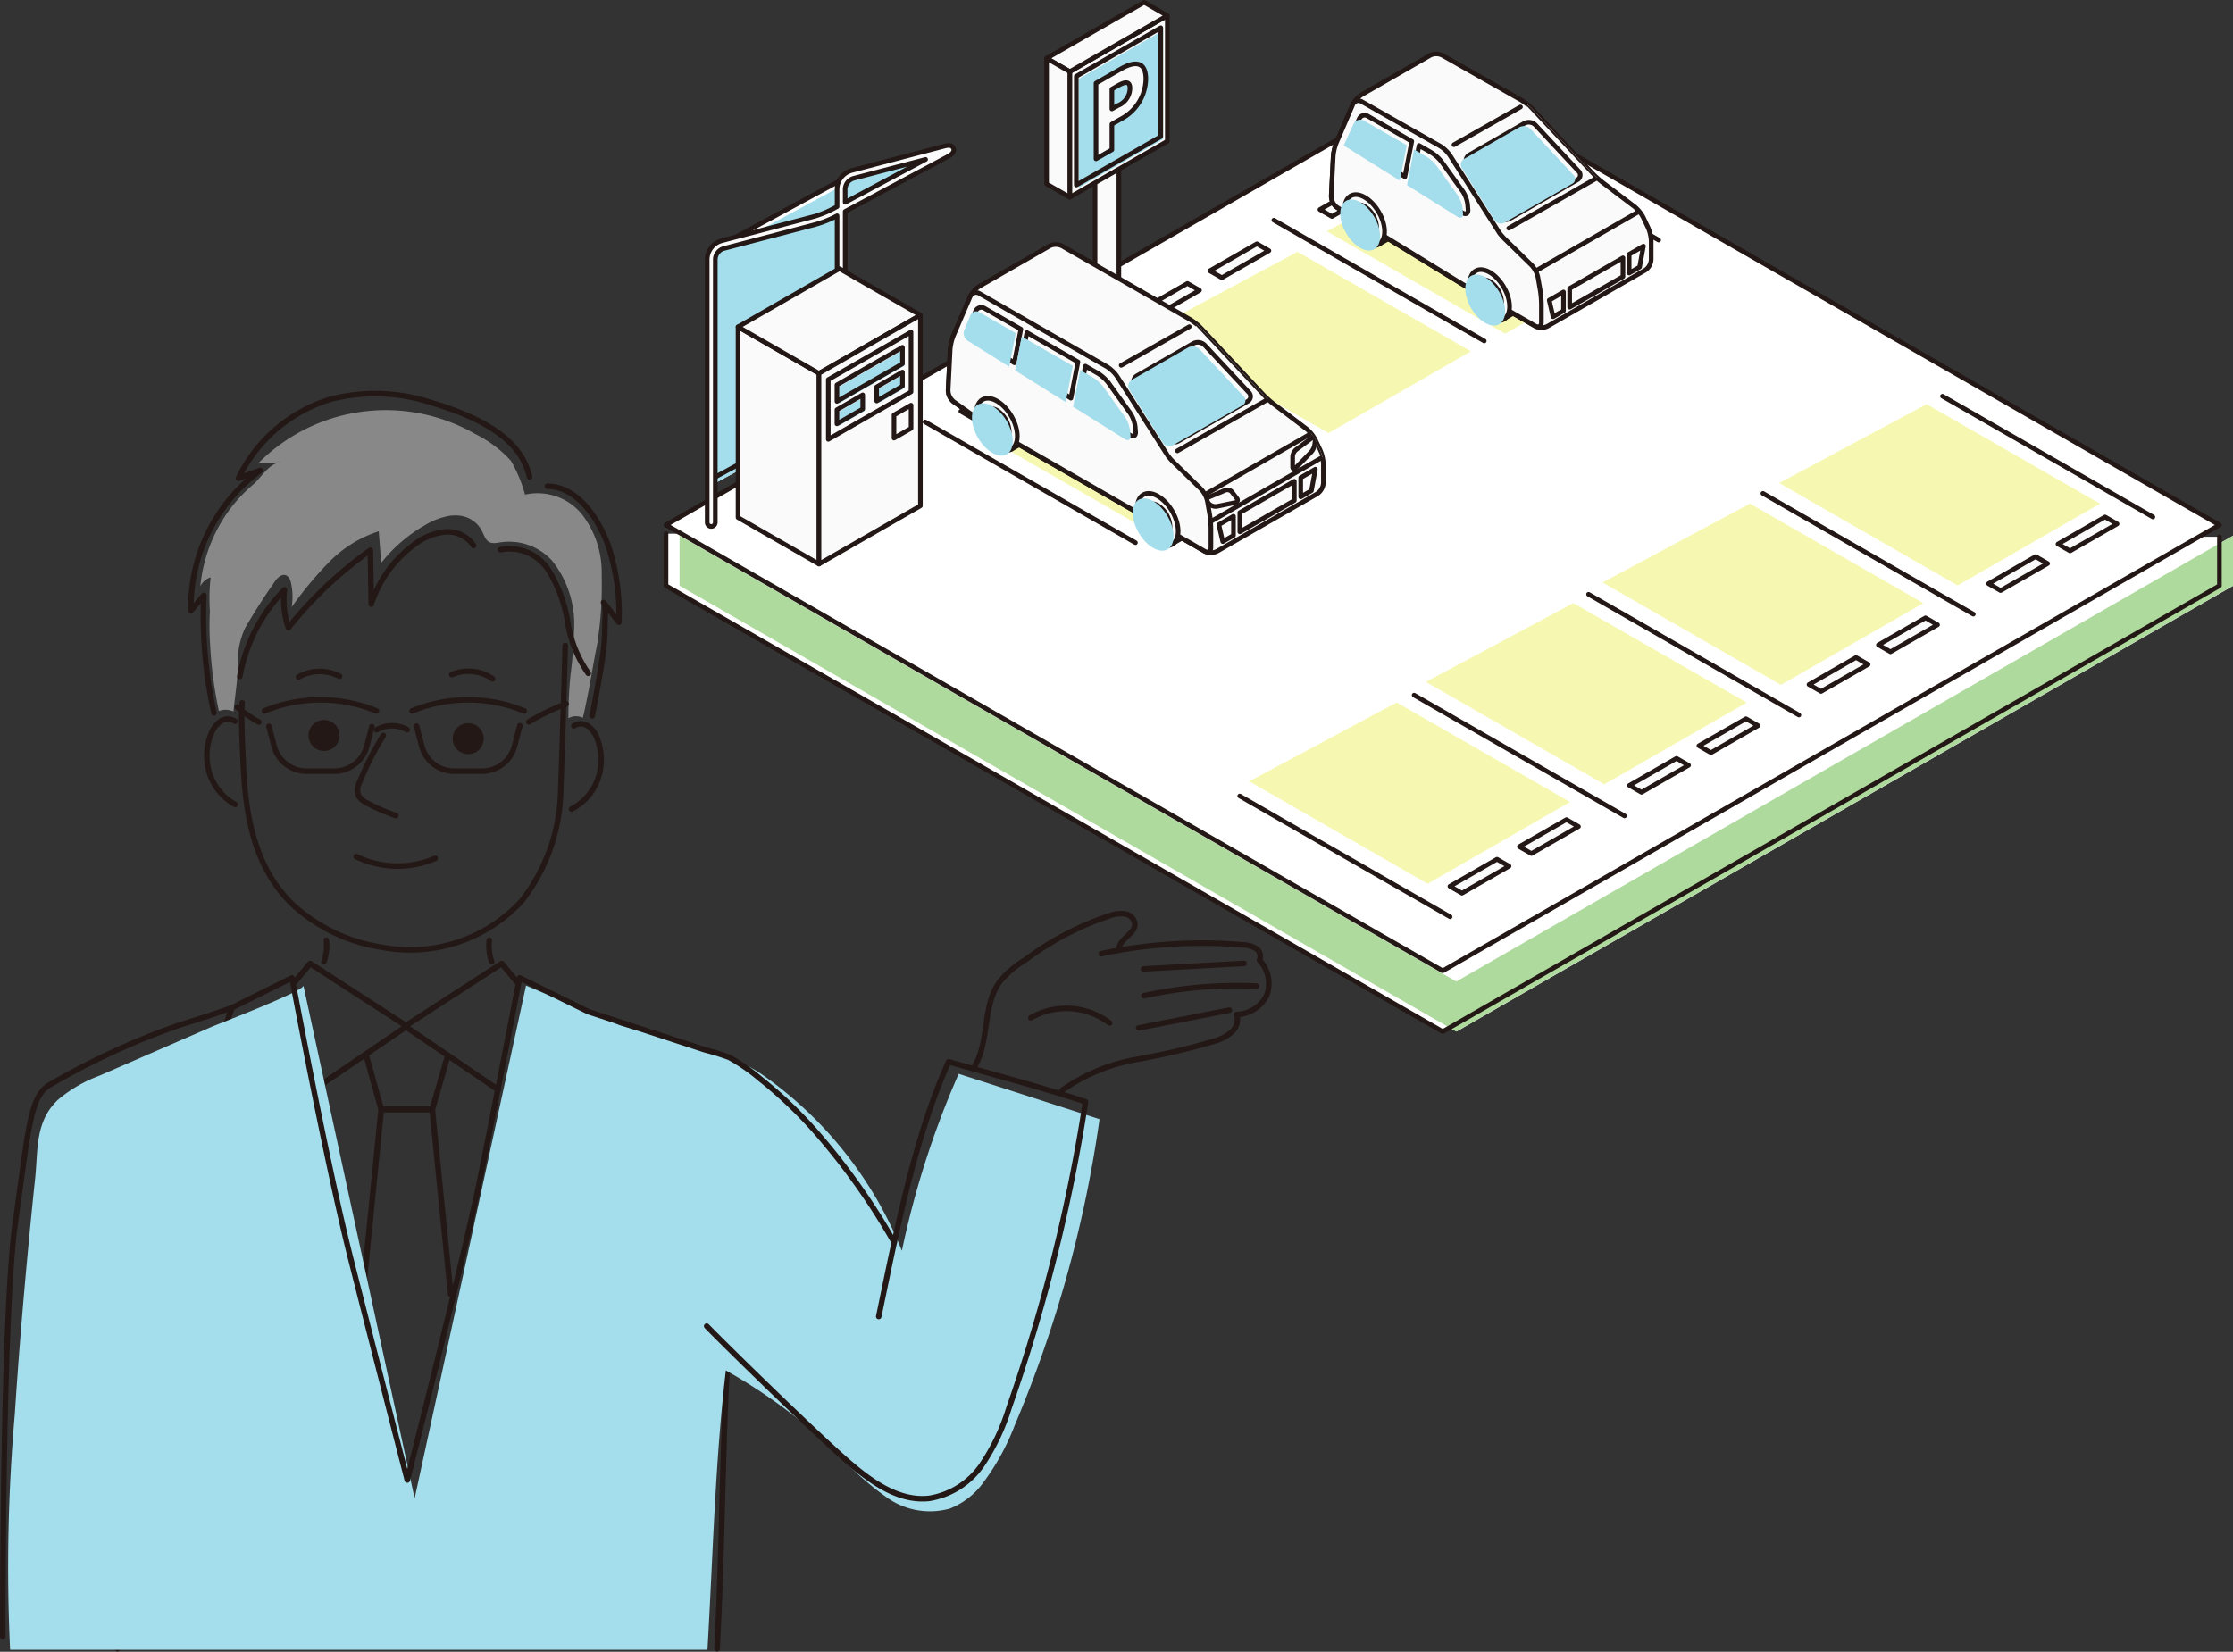 <svg xmlns="http://www.w3.org/2000/svg" xmlns:xlink="http://www.w3.org/1999/xlink" width="180.224" height="133.345" viewBox="0 0 180.224 133.345">
  <rect x="0" y="0" width="180.224" height="133.345" fill="#333333" stroke="none"/>
  <defs>
    <clipPath id="clip-path">
      <path id="パス_12755" data-name="パス 12755" d="M281.272,572.529a3.849,3.849,0,0,1,.255-1.1l1.321-3.083a2.019,2.019,0,0,1,.728-.817l5.515-3.167a1.119,1.119,0,0,1,1,0l6.324,3.587a4.642,4.642,0,0,1,.895.71l4.847,5.191a8.183,8.183,0,0,0,.855.77l2.579,1.953a2.792,2.792,0,0,1,.707.87l.392.83a3.051,3.051,0,0,1,.247,1.1v1.476a1.105,1.105,0,0,1-.5.863l-7.857,4.511a1.113,1.113,0,0,1-1,0l-1.216-.7-1-.575-2.615-1.5-1-.576-10.188-6.237a1.175,1.175,0,0,1-.443-.909Z" transform="translate(-281.112 -564.238)" fill="none"/>
    </clipPath>
    <clipPath id="clip-path-3">
      <path id="パス_12789" data-name="パス 12789" d="M245.313,590.739a3.974,3.974,0,0,1,.261-1.132l1.355-3.16a2.065,2.065,0,0,1,.746-.838l5.652-3.245a1.144,1.144,0,0,1,1.027,0l10.3,5.911a4.7,4.7,0,0,1,.917.727l4.968,5.32a8.319,8.319,0,0,0,.876.79l2.643,2a2.87,2.87,0,0,1,.725.892l.4.85a3.13,3.13,0,0,1,.253,1.124v1.513a1.133,1.133,0,0,1-.514.885L266.868,607a1.144,1.144,0,0,1-1.027,0l-1.246-.716-1.027-.589-2.682-1.54-1.027-.59-10.465-6.009c-.282-.162-.731-.449-1-.637l-2.793-1.981a1.2,1.2,0,0,1-.453-.932Z" transform="translate(-245.15 -582.241)" fill="none"/>
    </clipPath>
  </defs>
  <g id="グループ_2612" data-name="グループ 2612" transform="translate(-396.858 -407.326)">
    <g id="グループ_2905" data-name="グループ 2905" transform="translate(450.611 407.512)">
      <path id="パス_12699" data-name="パス 12699" d="M344.041,603.061v-.539l-1.657,0,1.657-.952-51.856-29.773-4.007-4.283-.013.084a4.2,4.2,0,0,0-.5-.357l-6.324-3.587a1.118,1.118,0,0,0-1,0l-5.515,3.167a2.018,2.018,0,0,0-.728.817l-1.2,2.8-17.675,10.148v-7.749l3.91-2.245V560.445l-1.869-1.073-7.873,4.52v10.144l1.869,1.073,2.041-1.172v6.632l-2.652-1.523a1.144,1.144,0,0,0-1.027,0l-5.652,3.245a2.069,2.069,0,0,0-.746.838l-1.355,3.16a2.648,2.648,0,0,0-.092.257,3.943,3.943,0,0,0-.169.875l-.051,1.007-2.351,1.35v-5.152l-6.071-3.486v-4.885l8.3-4.437c.2-.116.579-.333.442-.662s-.556-.219-.782-.16h0l-7.469,1.962a1.579,1.579,0,0,0-.995.864l-8.315,4.5-1.174.309a1.584,1.584,0,0,0-1.139,1.47v19.557l-3.323,1.908,1.23.706-1.23,0v4.2l62.688,35.992.548-.315.547.315,62.689-35.992v-4.04Zm-121.4-4.878,1.836-.993v1.039l-1.836,1.054Z" transform="translate(-218.665 -559.372)" fill="#fff"/>
      <path id="パス_12700" data-name="パス 12700" d="M219.938,609.71,282.626,645.7l62.688-35.992v4.04l-62.688,35.992L219.938,613.75v-4.04Z" transform="translate(-218.843 -566.649)" fill="#aeda9d"/>
      <path id="パス_12701" data-name="パス 12701" d="M281.353,638.611l-62.688-35.992,62.688-35.992,62.688,35.992Z" transform="translate(-218.665 -560.424)" fill="none" stroke="#231815" stroke-linecap="round" stroke-linejoin="round" stroke-width="0.372"/>
      <path id="パス_12702" data-name="パス 12702" d="M344.041,609.8v3.951l-62.688,35.992L218.665,613.75v-4.2" transform="translate(-218.665 -566.649)" fill="none" stroke="#231815" stroke-linecap="round" stroke-linejoin="round" stroke-width="0.372"/>
      <g id="グループ_2851" data-name="グループ 2851" transform="translate(52.775 11.349)">
        <path id="パス_12703" data-name="パス 12703" d="M287.542,575.388l3.8-2.183-.973-.559-3.8,2.183Z" transform="translate(-280.964 -572.646)" fill="#fafafa" stroke="#231815" stroke-linecap="round" stroke-linejoin="round" stroke-width="0.372"/>
        <path id="パス_12704" data-name="パス 12704" d="M281.023,579.131l3.8-2.183-.973-.559-3.8,2.183Z" transform="translate(-280.049 -573.189)" fill="#fafafa" stroke="#231815" stroke-linecap="round" stroke-linejoin="round" stroke-width="0.372"/>
      </g>
      <g id="グループ_2852" data-name="グループ 2852" transform="translate(38.284 19.493)">
        <path id="パス_12705" data-name="パス 12705" d="M270.687,584.913l3.8-2.183-.973-.559-3.8,2.183Z" transform="translate(-264.109 -582.171)" fill="#fafafa" stroke="#231815" stroke-linecap="round" stroke-linejoin="round" stroke-width="0.372"/>
        <path id="パス_12706" data-name="パス 12706" d="M264.168,588.656l3.8-2.183-.973-.559-3.8,2.183Z" transform="translate(-263.194 -582.714)" fill="#fafafa" stroke="#231815" stroke-linecap="round" stroke-linejoin="round" stroke-width="0.372"/>
      </g>
      <g id="グループ_2853" data-name="グループ 2853" transform="translate(23.793 27.636)">
        <path id="パス_12707" data-name="パス 12707" d="M253.832,594.438l3.8-2.183-.973-.559-3.8,2.183Z" transform="translate(-247.254 -591.696)" fill="#fafafa" stroke="#231815" stroke-linecap="round" stroke-linejoin="round" stroke-width="0.372"/>
        <path id="パス_12708" data-name="パス 12708" d="M247.313,598.181l3.8-2.183-.973-.559-3.8,2.183Z" transform="translate(-246.339 -592.239)" fill="#fafafa" stroke="#231815" stroke-linecap="round" stroke-linejoin="round" stroke-width="0.372"/>
      </g>
      <line id="線_297" data-name="線 297" x1="16.982" y1="9.75" transform="translate(63.135 9.445)" fill="none" stroke="#231815" stroke-linecap="round" stroke-linejoin="round" stroke-width="0.372"/>
      <line id="線_298" data-name="線 298" x1="16.982" y1="9.75" transform="translate(49.059 17.589)" fill="none" stroke="#231815" stroke-linecap="round" stroke-linejoin="round" stroke-width="0.372"/>
      <line id="線_299" data-name="線 299" x1="16.982" y1="9.75" transform="translate(34.983 25.732)" fill="none" stroke="#231815" stroke-linecap="round" stroke-linejoin="round" stroke-width="0.372"/>
      <line id="線_300" data-name="線 300" x1="16.982" y1="9.75" transform="translate(20.907 33.876)" fill="none" stroke="#231815" stroke-linecap="round" stroke-linejoin="round" stroke-width="0.372"/>
      <g id="グループ_2854" data-name="グループ 2854" transform="translate(63.266 65.98)">
        <path id="パス_12709" data-name="パス 12709" d="M296.054,640.287l-3.8,2.183.973.559,3.8-2.183Z" transform="translate(-292.252 -637.087)" fill="#fafafa" stroke="#231815" stroke-linecap="round" stroke-linejoin="round" stroke-width="0.372"/>
        <path id="パス_12710" data-name="パス 12710" d="M302.573,636.544l-3.8,2.183.973.559,3.8-2.183Z" transform="translate(-293.166 -636.544)" fill="#fafafa" stroke="#231815" stroke-linecap="round" stroke-linejoin="round" stroke-width="0.372"/>
      </g>
      <g id="グループ_2855" data-name="グループ 2855" transform="translate(77.756 57.836)">
        <path id="パス_12711" data-name="パス 12711" d="M312.909,630.762l-3.8,2.183.973.559,3.8-2.183Z" transform="translate(-309.107 -627.562)" fill="#fafafa" stroke="#231815" stroke-linecap="round" stroke-linejoin="round" stroke-width="0.372"/>
        <path id="パス_12712" data-name="パス 12712" d="M319.428,627.019l-3.8,2.183.973.559,3.8-2.183Z" transform="translate(-310.021 -627.019)" fill="#fafafa" stroke="#231815" stroke-linecap="round" stroke-linejoin="round" stroke-width="0.372"/>
      </g>
      <g id="グループ_2856" data-name="グループ 2856" transform="translate(92.247 49.693)">
        <path id="パス_12713" data-name="パス 12713" d="M329.764,621.237l-3.8,2.183.973.559,3.8-2.183Z" transform="translate(-325.962 -618.037)" fill="#fafafa" stroke="#231815" stroke-linecap="round" stroke-linejoin="round" stroke-width="0.372"/>
        <path id="パス_12714" data-name="パス 12714" d="M336.283,617.494l-3.8,2.183.973.559,3.8-2.183Z" transform="translate(-326.876 -617.494)" fill="#fafafa" stroke="#231815" stroke-linecap="round" stroke-linejoin="round" stroke-width="0.372"/>
      </g>
      <g id="グループ_2857" data-name="グループ 2857" transform="translate(106.738 41.549)">
        <path id="パス_12715" data-name="パス 12715" d="M346.619,611.712l-3.8,2.183.973.559,3.8-2.183Z" transform="translate(-342.817 -608.512)" fill="#fafafa" stroke="#231815" stroke-linecap="round" stroke-linejoin="round" stroke-width="0.372"/>
        <path id="パス_12716" data-name="パス 12716" d="M353.138,607.969l-3.8,2.183.973.559,3.8-2.183Z" transform="translate(-343.731 -607.969)" fill="#fafafa" stroke="#231815" stroke-linecap="round" stroke-linejoin="round" stroke-width="0.372"/>
      </g>
      <line id="線_301" data-name="線 301" x2="16.982" y2="9.75" transform="translate(46.304 64.076)" fill="none" stroke="#231815" stroke-linecap="round" stroke-linejoin="round" stroke-width="0.372"/>
      <line id="線_302" data-name="線 302" x2="16.982" y2="9.75" transform="translate(60.38 55.932)" fill="none" stroke="#231815" stroke-linecap="round" stroke-linejoin="round" stroke-width="0.372"/>
      <line id="線_303" data-name="線 303" x2="16.982" y2="9.75" transform="translate(74.456 47.789)" fill="none" stroke="#231815" stroke-linecap="round" stroke-linejoin="round" stroke-width="0.372"/>
      <line id="線_304" data-name="線 304" x2="16.982" y2="9.75" transform="translate(88.532 39.645)" fill="none" stroke="#231815" stroke-linecap="round" stroke-linejoin="round" stroke-width="0.372"/>
      <line id="線_305" data-name="線 305" x2="16.982" y2="9.75" transform="translate(103.023 31.799)" fill="none" stroke="#231815" stroke-linecap="round" stroke-linejoin="round" stroke-width="0.372"/>
      <g id="グループ_2861" data-name="グループ 2861" transform="translate(30.718)">
        <path id="パス_12717" data-name="パス 12717" d="M258.942,574.507v9.738c0,.305.431.551.961.551s.961-.246.961-.551v-9.738Z" transform="translate(-255.032 -561.567)" fill="#fafafa" stroke="#231815" stroke-linecap="round" stroke-linejoin="round" stroke-width="0.372"/>
        <path id="パス_12718" data-name="パス 12718" d="M264.441,570.77V560.627l-7.873,4.521v10.144Z" transform="translate(-254.699 -559.554)" fill="#fafafa" stroke="#231815" stroke-linecap="round" stroke-linejoin="round" stroke-width="0.372"/>
        <path id="パス_12719" data-name="パス 12719" d="M264.224,570.808v-8.785l-6.818,3.915v8.785Z" transform="translate(-254.817 -559.756)" fill="#a4ddeb"/>
        <path id="パス_12720" data-name="パス 12720" d="M264,570.56v-8.785l-6.819,3.915v8.785Z" transform="translate(-254.785 -559.72)" fill="none" stroke="#231815" stroke-linecap="round" stroke-linejoin="round" stroke-width="0.372"/>
        <path id="パス_12721" data-name="パス 12721" d="M254.394,563.892l7.873-4.52,1.869,1.073-7.873,4.521Z" transform="translate(-254.394 -559.372)" fill="#fafafa" stroke="#231815" stroke-linecap="round" stroke-linejoin="round" stroke-width="0.372"/>
        <g id="グループ_2860" data-name="グループ 2860" transform="translate(3.988 4.966)">
          <g id="グループ_2858" data-name="グループ 2858">
            <path id="パス_12722" data-name="パス 12722" d="M260.314,570.053v2.065l-1.281.735V566.74l2.007-1.152c1.227-.7,2.014-.536,2.014.828a3.72,3.72,0,0,1-2.014,3.221Zm.494-1.506a1.529,1.529,0,0,0,.965-1.4c0-.5-.293-.593-.965-.208l-.494.283v1.6Z" transform="translate(-259.033 -565.181)" fill="#fafafa"/>
          </g>
          <g id="グループ_2859" data-name="グループ 2859">
            <path id="パス_12723" data-name="パス 12723" d="M260.314,570.053v2.065l-1.281.735V566.74l2.007-1.152c1.227-.7,2.014-.536,2.014.828a3.72,3.72,0,0,1-2.014,3.221Zm.494-1.506a1.529,1.529,0,0,0,.965-1.4c0-.5-.293-.593-.965-.208l-.494.283v1.6Z" transform="translate(-259.033 -565.181)" fill="none" stroke="#231815" stroke-linecap="round" stroke-linejoin="round" stroke-width="0.372"/>
          </g>
        </g>
        <path id="パス_12724" data-name="パス 12724" d="M256.263,575.876l-1.869-1.073V564.659l1.869,1.073Z" transform="translate(-254.394 -560.139)" fill="#fafafa" stroke="#231815" stroke-linecap="round" stroke-linejoin="round" stroke-width="0.372"/>
      </g>
      <g id="グループ_2865" data-name="グループ 2865" transform="translate(3.323 11.559)">
        <path id="パス_12725" data-name="パス 12725" d="M233.764,594.611V578.354l1.137-.639c.849-.522,6.544-3.7,6.912-3.909l-7.641,2.107L223.92,581.46a1.274,1.274,0,0,0-.641,1.051v17.771Z" transform="translate(-222.635 -573.024)" fill="#a4ddeb"/>
        <path id="パス_12726" data-name="パス 12726" d="M233.395,594.242V578.136l1.137-.791c.849-.521,6.543-3.7,6.912-3.908l-7.641,2.107L223.55,581.09a1.279,1.279,0,0,0-.64,1.052v17.771Z" transform="translate(-222.583 -572.971)" fill="none" stroke="#231815" stroke-linecap="round" stroke-linejoin="round" stroke-width="0.372"/>
        <g id="グループ_2864" data-name="グループ 2864">
          <g id="グループ_2862" data-name="グループ 2862">
            <path id="パス_12727" data-name="パス 12727" d="M242.405,573.118c-.137-.329-.556-.219-.782-.16h0l-7.469,1.962a1.585,1.585,0,0,0-1.139,1.471v1.437l-.258.138a8.175,8.175,0,0,1-1.618.663l-7.469,1.962a1.585,1.585,0,0,0-1.139,1.471v21.26a.327.327,0,0,0,.654,0v-21.26a.947.947,0,0,1,.652-.843l7.469-1.961a8.8,8.8,0,0,0,1.709-.693v19.086a.327.327,0,0,0,.653,0V578.217l8.3-4.437C242.166,573.663,242.542,573.447,242.405,573.118Zm-8.738,3.274a.947.947,0,0,1,.653-.842l5.838-1.534-6.491,3.464Z" transform="translate(-222.53 -572.892)" fill="#fafafa"/>
          </g>
          <g id="グループ_2863" data-name="グループ 2863">
            <path id="パス_12728" data-name="パス 12728" d="M242.405,573.118c-.137-.329-.556-.219-.782-.16h0l-7.469,1.962a1.585,1.585,0,0,0-1.139,1.471v1.437l-.258.138a8.175,8.175,0,0,1-1.618.663l-7.469,1.962a1.585,1.585,0,0,0-1.139,1.471v21.26a.327.327,0,0,0,.654,0v-21.26a.947.947,0,0,1,.652-.843l7.469-1.961a8.8,8.8,0,0,0,1.709-.693v19.086a.327.327,0,0,0,.653,0V578.217l8.3-4.437C242.166,573.663,242.542,573.447,242.405,573.118Zm-8.738,3.274a.947.947,0,0,1,.653-.842l5.838-1.534-6.491,3.464Z" transform="translate(-222.53 -572.892)" fill="none" stroke="#231815" stroke-linecap="round" stroke-linejoin="round" stroke-width="0.372"/>
          </g>
        </g>
      </g>
      <g id="グループ_2866" data-name="グループ 2866" transform="translate(5.813 21.503)">
        <path id="パス_12729" data-name="パス 12729" d="M225.426,605.413V590.019l6.535,3.752v15.394Z" transform="translate(-225.426 -585.32)" fill="#fafafa" stroke="#231815" stroke-linecap="round" stroke-linejoin="round" stroke-width="0.372"/>
        <path id="パス_12730" data-name="パス 12730" d="M225.426,589.222l8.185-4.7,6.535,3.752-8.185,4.7Z" transform="translate(-225.426 -584.523)" fill="#fafafa" stroke="#231815" stroke-linecap="round" stroke-linejoin="round" stroke-width="0.372"/>
        <path id="パス_12731" data-name="パス 12731" d="M233.027,593.611l8.185-4.7v15.394l-8.185,4.7Z" transform="translate(-226.492 -585.159)" fill="#fafafa" stroke="#231815" stroke-linecap="round" stroke-linejoin="round" stroke-width="0.372"/>
        <path id="パス_12732" data-name="パス 12732" d="M233.9,594.344l6.677-3.834v4.827l-6.677,3.834Z" transform="translate(-226.615 -585.391)" fill="none" stroke="#231815" stroke-linecap="round" stroke-linejoin="round" stroke-width="0.372"/>
        <path id="パス_12733" data-name="パス 12733" d="M234.895,595.168l5.29-3.037v1.333l-5.29,3.037Z" transform="translate(-226.754 -585.626)" fill="#a4ddeb"/>
        <path id="パス_12734" data-name="パス 12734" d="M234.71,594.983l5.29-3.037v1.333l-5.29,3.037Z" transform="translate(-226.728 -585.6)" fill="none" stroke="#231815" stroke-linecap="round" stroke-linejoin="round" stroke-width="0.372"/>
        <path id="パス_12735" data-name="パス 12735" d="M238.627,595.669l2.082-1.2v1.139l-2.082,1.2Z" transform="translate(-227.278 -585.966)" fill="#a4ddeb"/>
        <path id="パス_12736" data-name="パス 12736" d="M234.895,597.824l2.082-1.2v1.14l-2.082,1.2Z" transform="translate(-226.754 -586.279)" fill="#a4ddeb"/>
        <path id="パス_12737" data-name="パス 12737" d="M238.442,595.485l2.082-1.2v1.139l-2.082,1.2Z" transform="translate(-227.252 -585.94)" fill="none" stroke="#231815" stroke-linecap="round" stroke-linejoin="round" stroke-width="0.372"/>
        <path id="パス_12738" data-name="パス 12738" d="M234.71,597.64l2.082-1.2v1.14l-2.082,1.2Z" transform="translate(-226.728 -586.252)" fill="none" stroke="#231815" stroke-linecap="round" stroke-linejoin="round" stroke-width="0.372"/>
        <path id="パス_12739" data-name="パス 12739" d="M240.07,598.2l1.376-.79v1.871l-1.376.79Z" transform="translate(-227.48 -586.391)" fill="none" stroke="#231815" stroke-linecap="round" stroke-linejoin="round" stroke-width="0.372"/>
      </g>
      <g id="グループ_2867" data-name="グループ 2867" transform="translate(47.072 32.445)">
        <path id="パス_12740" data-name="パス 12740" d="M323.166,603.686l14.4,8.267,11.493-6.6-13.994-8.035Z" transform="translate(-280.394 -597.321)" fill="#f6f8b2"/>
        <path id="パス_12741" data-name="パス 12741" d="M306.582,613.075l14.4,8.267,11.493-6.6L318.48,606.71Z" transform="translate(-278.068 -598.683)" fill="#f6f8b2"/>
        <path id="パス_12742" data-name="パス 12742" d="M290,622.464l14.4,8.267,11.493-6.6L301.9,616.1Z" transform="translate(-275.742 -600.044)" fill="#f6f8b2"/>
        <path id="パス_12743" data-name="パス 12743" d="M273.416,631.853l14.4,8.267,11.493-6.6-13.994-8.035Z" transform="translate(-273.416 -601.406)" fill="#f6f8b2"/>
      </g>
      <g id="グループ_2868" data-name="グループ 2868" transform="translate(24.815 12.121)">
        <path id="パス_12744" data-name="パス 12744" d="M280.694,579.915l14.4,8.267,11.493-6.6-13.994-8.035Z" transform="translate(-252.18 -573.549)" fill="#f6f8b2"/>
        <path id="パス_12745" data-name="パス 12745" d="M264.111,589.3l14.4,8.267,11.493-6.6-13.994-8.035Z" transform="translate(-249.854 -574.911)" fill="#f6f8b2"/>
        <path id="パス_12746" data-name="パス 12746" d="M247.528,598.692l14.4,8.267,11.493-6.6-13.994-8.035Z" transform="translate(-247.528 -576.273)" fill="#f6f8b2"/>
      </g>
      <g id="グループ_2886" data-name="グループ 2886" transform="translate(53.688 4.161)">
        <path id="パス_12747" data-name="パス 12747" d="M281.272,572.529a3.849,3.849,0,0,1,.255-1.1l1.321-3.083a2.019,2.019,0,0,1,.728-.817l5.515-3.167a1.119,1.119,0,0,1,1,0l6.324,3.587a4.642,4.642,0,0,1,.895.71l4.847,5.191a8.183,8.183,0,0,0,.855.77l2.579,1.953a2.792,2.792,0,0,1,.707.87l.392.83a3.051,3.051,0,0,1,.247,1.1v1.476a1.105,1.105,0,0,1-.5.863l-7.857,4.511a1.113,1.113,0,0,1-1,0l-1.216-.7-1-.575-2.615-1.5-1-.576-10.188-6.237a1.175,1.175,0,0,1-.443-.909Z" transform="translate(-281.112 -564.238)" fill="#fafafa" stroke="#231815" stroke-linecap="round" stroke-linejoin="round" stroke-width="0.372"/>
        <path id="パス_12748" data-name="パス 12748" d="M296.066,583.744c.628-.36,1.645.224,2.271,1.3s.627,2.248,0,2.608l-1.222.7c.627-.36.627-1.528,0-2.608s-1.644-1.665-2.271-1.3Z" transform="translate(-283.038 -567.052)" fill="#fafafa" stroke="#231815" stroke-linecap="round" stroke-linejoin="round" stroke-width="0.372"/>
        <path id="パス_12749" data-name="パス 12749" d="M284.156,576.817c.627-.36,1.644.224,2.271,1.3s.628,2.248,0,2.608l-1.222.7c.628-.36.628-1.527,0-2.608s-1.644-1.664-2.271-1.3Z" transform="translate(-281.368 -566.047)" fill="#fafafa" stroke="#231815" stroke-linecap="round" stroke-linejoin="round" stroke-width="0.372"/>
        <path id="パス_12750" data-name="パス 12750" d="M303.5,585.969v1.514l4.3-2.466V583.5Z" transform="translate(-284.253 -567.032)" fill="#fafafa" stroke="#231815" stroke-linecap="round" stroke-linejoin="round" stroke-width="0.372"/>
        <path id="パス_12751" data-name="パス 12751" d="M301.579,587.386l.31,1.336.843-.484v-1.514Z" transform="translate(-283.983 -567.5)" fill="#fafafa" stroke="#231815" stroke-linecap="round" stroke-linejoin="round" stroke-width="0.372"/>
        <path id="パス_12752" data-name="パス 12752" d="M309.083,583.054v1.514l.843-.484.31-1.692Z" transform="translate(-285.035 -566.871)" fill="#fafafa" stroke="#231815" stroke-linecap="round" stroke-linejoin="round" stroke-width="0.372"/>
        <g id="グループ_2873" data-name="グループ 2873">
          <g id="グループ_2870" data-name="グループ 2870">
            <g id="グループ_2869" data-name="グループ 2869" clip-path="url(#clip-path)">
              <path id="パス_12753" data-name="パス 12753" d="M300.219,586.313l-.413-2.143,8.74-5.027" transform="translate(-283.734 -566.4)" fill="#fafafa"/>
              <path id="パス_12754" data-name="パス 12754" d="M299.274,568.892l5.644,6.031-7.137,4.064" transform="translate(-283.45 -564.913)" fill="#fafafa"/>
            </g>
          </g>
          <g id="グループ_2872" data-name="グループ 2872">
            <g id="グループ_2871" data-name="グループ 2871" clip-path="url(#clip-path)">
              <path id="パス_12756" data-name="パス 12756" d="M300.219,586.313l-.413-2.143,8.74-5.027" transform="translate(-283.734 -566.4)" fill="none" stroke="#231815" stroke-linecap="round" stroke-linejoin="round" stroke-width="0.372"/>
              <path id="パス_12757" data-name="パス 12757" d="M299.274,568.892l5.644,6.031-7.137,4.064" transform="translate(-283.45 -564.913)" fill="none" stroke="#231815" stroke-linecap="round" stroke-linejoin="round" stroke-width="0.372"/>
            </g>
          </g>
        </g>
        <g id="グループ_2876" data-name="グループ 2876" transform="translate(0 3.788)">
          <g id="グループ_2874" data-name="グループ 2874">
            <path id="パス_12759" data-name="パス 12759" d="M290.71,573.1a2.756,2.756,0,0,0-.809-.776l-6.324-3.587a.5.5,0,0,0-.728.242l-1.321,3.083a3.849,3.849,0,0,0-.255,1.1l-.159,3.188a1.175,1.175,0,0,0,.443.909l10.188,6.237,1,.575,2.615,1.5,1,.575,1.216.7c.276.158.5.029.5-.287v-1.477a8.089,8.089,0,0,0-.1-1.143l-.181-1.028a2.086,2.086,0,0,0-.512-.97l-2.181-2.127a5.542,5.542,0,0,1-.4-.455Zm-6.657-3.2,3.562,2.044-.555,2.858-4.511-2.825.826-1.858A.48.48,0,0,1,284.053,569.9Zm7.662,7.817-4.075-2.552.56-2.885.99.568a3.207,3.207,0,0,1,.837.757l1.707,2.379a2.491,2.491,0,0,1,.386,1.042l.036.424C292.183,577.765,291.985,577.885,291.715,577.716Z" transform="translate(-281.112 -568.669)" fill="#fafafa"/>
          </g>
          <g id="グループ_2875" data-name="グループ 2875">
            <path id="パス_12760" data-name="パス 12760" d="M290.71,573.1a2.756,2.756,0,0,0-.809-.776l-6.324-3.587a.5.5,0,0,0-.728.242l-1.321,3.083a3.849,3.849,0,0,0-.255,1.1l-.159,3.188a1.175,1.175,0,0,0,.443.909l10.188,6.237,1,.575,2.615,1.5,1,.575,1.216.7c.276.158.5.029.5-.287v-1.477a8.089,8.089,0,0,0-.1-1.143l-.181-1.028a2.086,2.086,0,0,0-.512-.97l-2.181-2.127a5.542,5.542,0,0,1-.4-.455Zm-6.657-3.2,3.562,2.044-.555,2.858-4.511-2.825.826-1.858A.48.48,0,0,1,284.053,569.9Zm7.662,7.817-4.075-2.552.56-2.885.99.568a3.207,3.207,0,0,1,.837.757l1.707,2.379a2.491,2.491,0,0,1,.386,1.042l.036.424C292.183,577.765,291.985,577.885,291.715,577.716Z" transform="translate(-281.112 -568.669)" fill="none" stroke="#231815" stroke-linecap="round" stroke-linejoin="round" stroke-width="0.372"/>
          </g>
        </g>
        <path id="パス_12761" data-name="パス 12761" d="M302.848,574.644a.438.438,0,0,1-.107.71l-5.452,3.13a.609.609,0,0,1-.809-.2l-2.635-4.177a.551.551,0,0,1,.194-.775l4.435-2.547a.766.766,0,0,1,.895.134Z" transform="translate(-282.886 -565.175)" fill="#fafafa" stroke="#231815" stroke-linecap="round" stroke-linejoin="round" stroke-width="0.372"/>
        <g id="グループ_2880" data-name="グループ 2880" transform="translate(1.096 11.365)">
          <g id="グループ_2877" data-name="グループ 2877">
            <path id="パス_12816" data-name="パス 12816" d="M.293,0C.456,0,.588.228.588.508s-.13.507-.292.506S0,.787,0,.507.131,0,.293,0Z" transform="matrix(0.866, -0.5, 0.5, 0.866, 1.097, 1.77)" fill="#fafafa"/>
            <path id="パス_12762" data-name="パス 12762" d="M282.857,580.246c.627,1.081,1.644,1.664,2.271,1.3s.628-1.527,0-2.608-1.644-1.664-2.271-1.3S282.23,579.166,282.857,580.246Z" transform="translate(-282.387 -577.532)" fill="#fafafa"/>
            <path id="パス_12763" data-name="パス 12763" d="M283.131,579.179a2.122,2.122,0,0,0,.965,1.664c.534.306.966.058.966-.555a2.121,2.121,0,0,0-.966-1.664C283.563,578.318,283.131,578.566,283.131,579.179Z" transform="translate(-282.491 -577.671)" fill="#fafafa"/>
          </g>
          <g id="グループ_2878" data-name="グループ 2878">
            <path id="パス_12764" data-name="パス 12764" d="M282.857,580.246c.627,1.081,1.644,1.664,2.271,1.3s.628-1.527,0-2.608-1.644-1.664-2.271-1.3S282.23,579.166,282.857,580.246Z" transform="translate(-282.387 -577.532)" fill="#fafafa"/>
            <path id="パス_12765" data-name="パス 12765" d="M283.131,579.179a2.122,2.122,0,0,0,.965,1.664c.534.306.966.058.966-.555a2.121,2.121,0,0,0-.966-1.664C283.563,578.318,283.131,578.566,283.131,579.179Z" transform="translate(-282.491 -577.671)" fill="#fafafa"/>
          </g>
          <g id="グループ_2879" data-name="グループ 2879">
            <path id="パス_12817" data-name="パス 12817" d="M.293,0C.456,0,.588.228.588.508s-.13.507-.292.506S0,.787,0,.507.131,0,.293,0Z" transform="matrix(0.866, -0.5, 0.5, 0.866, 1.097, 1.77)" fill="none" stroke="#231815" stroke-linecap="round" stroke-width="0.372"/>
            <path id="パス_12766" data-name="パス 12766" d="M282.857,580.246c.627,1.081,1.644,1.664,2.271,1.3s.628-1.527,0-2.608-1.644-1.664-2.271-1.3S282.23,579.166,282.857,580.246Z" transform="translate(-282.387 -577.532)" fill="none" stroke="#231815" stroke-linecap="round" stroke-linejoin="round" stroke-width="0.372"/>
            <path id="パス_12767" data-name="パス 12767" d="M283.131,579.179a2.122,2.122,0,0,0,.965,1.664c.534.306.966.058.966-.555a2.121,2.121,0,0,0-.966-1.664C283.563,578.318,283.131,578.566,283.131,579.179Z" transform="translate(-282.491 -577.671)" fill="none" stroke="#231815" stroke-linecap="round" stroke-linejoin="round" stroke-width="0.372"/>
          </g>
        </g>
        <g id="グループ_2884" data-name="グループ 2884" transform="translate(11.184 17.419)">
          <g id="グループ_2881" data-name="グループ 2881">
            <path id="パス_12818" data-name="パス 12818" d="M.293,0C.456,0,.588.228.588.508s-.13.507-.292.506S0,.787,0,.507.131,0,.293,0Z" transform="matrix(0.866, -0.5, 0.5, 0.866, 1.097, 1.77)" fill="#fafafa"/>
            <path id="パス_12768" data-name="パス 12768" d="M294.591,587.327c.627,1.081,1.644,1.665,2.271,1.3s.628-1.527,0-2.608-1.644-1.664-2.271-1.3S293.964,586.247,294.591,587.327Z" transform="translate(-294.12 -584.613)" fill="#fafafa"/>
            <path id="パス_12769" data-name="パス 12769" d="M294.865,586.26a2.121,2.121,0,0,0,.966,1.664c.534.307.966.058.966-.554a2.122,2.122,0,0,0-.966-1.665C295.3,585.4,294.865,585.647,294.865,586.26Z" transform="translate(-294.225 -584.752)" fill="#fafafa"/>
          </g>
          <g id="グループ_2882" data-name="グループ 2882">
            <path id="パス_12770" data-name="パス 12770" d="M294.591,587.327c.627,1.081,1.644,1.665,2.271,1.3s.628-1.527,0-2.608-1.644-1.664-2.271-1.3S293.964,586.247,294.591,587.327Z" transform="translate(-294.12 -584.613)" fill="#fafafa"/>
            <path id="パス_12771" data-name="パス 12771" d="M294.865,586.26a2.121,2.121,0,0,0,.966,1.664c.534.307.966.058.966-.554a2.122,2.122,0,0,0-.966-1.665C295.3,585.4,294.865,585.647,294.865,586.26Z" transform="translate(-294.225 -584.752)" fill="#fafafa"/>
          </g>
          <g id="グループ_2883" data-name="グループ 2883">
            <path id="パス_12819" data-name="パス 12819" d="M.293,0C.456,0,.588.228.588.508s-.13.507-.292.506S0,.787,0,.507.131,0,.293,0Z" transform="matrix(0.866, -0.5, 0.5, 0.866, 1.097, 1.77)" fill="none" stroke="#231815" stroke-linecap="round" stroke-width="0.372"/>
            <path id="パス_12772" data-name="パス 12772" d="M294.591,587.327c.627,1.081,1.644,1.665,2.271,1.3s.628-1.527,0-2.608-1.644-1.664-2.271-1.3S293.964,586.247,294.591,587.327Z" transform="translate(-294.12 -584.613)" fill="none" stroke="#231815" stroke-linecap="round" stroke-linejoin="round" stroke-width="0.372"/>
            <path id="パス_12773" data-name="パス 12773" d="M294.865,586.26a2.121,2.121,0,0,0,.966,1.664c.534.307.966.058.966-.554a2.122,2.122,0,0,0-.966-1.665C295.3,585.4,294.865,585.647,294.865,586.26Z" transform="translate(-294.225 -584.752)" fill="none" stroke="#231815" stroke-linecap="round" stroke-linejoin="round" stroke-width="0.372"/>
          </g>
        </g>
        <line id="線_306" data-name="線 306" x1="5.37" y2="3.048" transform="translate(9.907 4.289)" fill="#fafafa" stroke="#231815" stroke-linecap="round" stroke-linejoin="round" stroke-width="0.372"/>
        <g id="グループ_2885" data-name="グループ 2885" transform="translate(1.011 5.314)" style="mix-blend-mode: multiply;isolation: isolate">
          <path id="パス_12774" data-name="パス 12774" d="M283.918,570.534l3.454,1.983-.555,2.858-4.53-2.837.79-1.736A.6.6,0,0,1,283.918,570.534Z" transform="translate(-282.288 -570.454)" fill="#a4ddeb"/>
          <path id="パス_12775" data-name="パス 12775" d="M292.306,578.7l-4.075-2.552.56-2.885.99.568a3.176,3.176,0,0,1,.837.757l1.707,2.379a2.487,2.487,0,0,1,.386,1.042l.036.424C292.774,578.745,292.576,578.865,292.306,578.7Z" transform="translate(-283.122 -570.861)" fill="#a4ddeb"/>
          <path id="パス_12776" data-name="パス 12776" d="M302.374,575.011a.438.438,0,0,1-.107.71l-5.452,3.131a.609.609,0,0,1-.809-.2l-2.635-4.177a.55.55,0,0,1,.194-.775L298,571.153a.765.765,0,0,1,.895.134Z" transform="translate(-283.83 -570.543)" fill="#a4ddeb"/>
        </g>
        <path id="パス_12777" data-name="パス 12777" d="M282.435,580.709c.627,1.08,1.644,1.664,2.271,1.3s.628-1.528,0-2.608-1.644-1.665-2.271-1.3S281.808,579.629,282.435,580.709Z" transform="translate(-281.232 -566.234)" fill="#a4ddeb" style="mix-blend-mode: multiply;isolation: isolate"/>
        <path id="パス_12778" data-name="パス 12778" d="M294.169,587.791c.627,1.08,1.644,1.664,2.271,1.3s.628-1.528,0-2.608-1.644-1.664-2.271-1.3S293.542,586.71,294.169,587.791Z" transform="translate(-282.877 -567.261)" fill="#a4ddeb" style="mix-blend-mode: multiply;isolation: isolate"/>
      </g>
      <g id="グループ_2904" data-name="グループ 2904" transform="translate(22.77 19.553)">
        <path id="パス_12779" data-name="パス 12779" d="M245.313,590.739a3.974,3.974,0,0,1,.261-1.132l1.355-3.16a2.065,2.065,0,0,1,.746-.838l5.652-3.245a1.144,1.144,0,0,1,1.027,0l10.3,5.911a4.7,4.7,0,0,1,.917.727l4.968,5.32a8.319,8.319,0,0,0,.876.79l2.643,2a2.87,2.87,0,0,1,.725.892l.4.85a3.13,3.13,0,0,1,.253,1.124v1.513a1.133,1.133,0,0,1-.514.885L266.868,607a1.144,1.144,0,0,1-1.027,0l-1.246-.716-1.027-.589-2.682-1.54-1.027-.59-10.465-6.009c-.282-.162-.731-.449-1-.637l-2.793-1.981a1.2,1.2,0,0,1-.453-.932Z" transform="translate(-245.15 -582.241)" fill="#fafafa" stroke="#231815" stroke-linecap="round" stroke-linejoin="round" stroke-width="0.372"/>
        <path id="パス_12780" data-name="パス 12780" d="M264.912,604.847c.642-.369,1.684.229,2.327,1.336s.643,2.3,0,2.673l-1.253.719c.643-.369.643-1.565,0-2.673s-1.684-1.706-2.327-1.336Z" transform="translate(-247.746 -585.504)" fill="#fafafa" stroke="#231815" stroke-linecap="round" stroke-linejoin="round" stroke-width="0.372"/>
        <path id="パス_12781" data-name="パス 12781" d="M249.634,596.027c.643-.369,1.685.229,2.327,1.336s.643,2.3,0,2.673l-1.252.719c.642-.369.642-1.565,0-2.673s-1.685-1.7-2.328-1.336Z" transform="translate(-245.603 -584.225)" fill="#fafafa" stroke="#231815" stroke-linecap="round" stroke-linejoin="round" stroke-width="0.372"/>
        <path id="パス_12782" data-name="パス 12782" d="M272.534,607.128v1.552l4.4-2.527V604.6Z" transform="translate(-248.991 -585.484)" fill="#fafafa" stroke="#231815" stroke-linecap="round" stroke-linejoin="round" stroke-width="0.372"/>
        <path id="パス_12783" data-name="パス 12783" d="M270.562,608.58l.318,1.37.864-.5V607.9Z" transform="translate(-248.714 -585.963)" fill="#fafafa" stroke="#231815" stroke-linecap="round" stroke-linejoin="round" stroke-width="0.372"/>
        <path id="パス_12784" data-name="パス 12784" d="M278.252,604.14v1.552l.864-.5.318-1.734Z" transform="translate(-249.793 -585.319)" fill="#fafafa" stroke="#231815" stroke-linecap="round" stroke-linejoin="round" stroke-width="0.372"/>
        <g id="グループ_2891" data-name="グループ 2891" transform="translate(0 0)">
          <g id="グループ_2888" data-name="グループ 2888">
            <g id="グループ_2887" data-name="グループ 2887" clip-path="url(#clip-path-3)">
              <path id="パス_12785" data-name="パス 12785" d="M269.168,607.464l-.423-2.2,9.127-5.25.872,1.938Z" transform="translate(-248.459 -584.82)" fill="#fafafa"/>
              <path id="パス_12786" data-name="パス 12786" d="M277.492,602a.8.8,0,0,1,.285-.566l1.3-.969c.157-.116.267-.054.243.139l-.051.427a1.223,1.223,0,0,1-.289.606l-1.241,1.279c-.136.139-.247.095-.248-.1Z" transform="translate(-249.686 -584.876)" fill="#fafafa"/>
              <path id="パス_12787" data-name="パス 12787" d="M271.461,605.586a.488.488,0,0,0-.544-.145l-1.387.581a.213.213,0,0,0-.069.38l.18.168a.767.767,0,0,0,.607.17l1.462-.3a.205.205,0,0,0,.132-.353Z" transform="translate(-248.547 -585.602)" fill="#fafafa"/>
              <path id="パス_12788" data-name="パス 12788" d="M268.2,589.626l5.784,6.181-7.314,4.165" transform="translate(-248.168 -583.312)" fill="#fafafa"/>
            </g>
          </g>
          <g id="グループ_2890" data-name="グループ 2890">
            <g id="グループ_2889" data-name="グループ 2889" clip-path="url(#clip-path-3)">
              <path id="パス_12790" data-name="パス 12790" d="M269.168,607.464l-.423-2.2,9.127-5.25.872,1.938Z" transform="translate(-248.459 -584.82)" fill="none" stroke="#231815" stroke-linecap="round" stroke-linejoin="round" stroke-width="0.372"/>
              <path id="パス_12791" data-name="パス 12791" d="M277.492,602a.8.8,0,0,1,.285-.566l1.3-.969c.157-.116.267-.054.243.139l-.051.427a1.223,1.223,0,0,1-.289.606l-1.241,1.279c-.136.139-.247.095-.248-.1Z" transform="translate(-249.686 -584.876)" fill="none" stroke="#231815" stroke-linecap="round" stroke-linejoin="round" stroke-width="0.372"/>
              <path id="パス_12792" data-name="パス 12792" d="M271.461,605.586a.488.488,0,0,0-.544-.145l-1.387.581a.213.213,0,0,0-.069.38l.18.168a.767.767,0,0,0,.607.17l1.462-.3a.205.205,0,0,0,.132-.353Z" transform="translate(-248.547 -585.602)" fill="none" stroke="#231815" stroke-linecap="round" stroke-linejoin="round" stroke-width="0.372"/>
              <path id="パス_12793" data-name="パス 12793" d="M268.2,589.626l5.784,6.181-7.314,4.165" transform="translate(-248.168 -583.312)" fill="none" stroke="#231815" stroke-linecap="round" stroke-linejoin="round" stroke-width="0.372"/>
            </g>
          </g>
        </g>
        <g id="グループ_2894" data-name="グループ 2894" transform="translate(0 3.883)">
          <g id="グループ_2892" data-name="グループ 2892">
            <path id="パス_12795" data-name="パス 12795" d="M258.8,593.563a2.835,2.835,0,0,0-.83-.8l-10.294-5.91a.514.514,0,0,0-.746.248l-1.355,3.16a3.974,3.974,0,0,0-.261,1.132l-.162,3.268a1.2,1.2,0,0,0,.453.931l2.793,1.982c.266.188.714.475,1,.637l10.465,6.009,1.027.59,2.682,1.539,1.027.59,1.246.716c.283.162.514.03.514-.295v-1.513a8.083,8.083,0,0,0-.1-1.17l-.184-1.054a2.147,2.147,0,0,0-.525-.994l-2.236-2.18a5.378,5.378,0,0,1-.414-.466Zm-3.172-1.188-.568,2.929-4.086-2.559.531-2.738Zm4.2,5.916-4.177-2.616.573-2.956,1.014.582a3.276,3.276,0,0,1,.858.775l1.75,2.438a2.557,2.557,0,0,1,.4,1.068l.037.435C260.31,598.34,260.107,598.463,259.831,598.291Zm-12.961-8.8.488-1.187a.506.506,0,0,1,.739-.251l2.927,1.681-.527,2.715-3.35-2.1A.727.727,0,0,1,246.87,589.489Z" transform="translate(-245.15 -586.783)" fill="#fafafa"/>
          </g>
          <g id="グループ_2893" data-name="グループ 2893">
            <path id="パス_12796" data-name="パス 12796" d="M258.8,593.563a2.835,2.835,0,0,0-.83-.8l-10.294-5.91a.514.514,0,0,0-.746.248l-1.355,3.16a3.974,3.974,0,0,0-.261,1.132l-.162,3.268a1.2,1.2,0,0,0,.453.931l2.793,1.982c.266.188.714.475,1,.637l10.465,6.009,1.027.59,2.682,1.539,1.027.59,1.246.716c.283.162.514.03.514-.295v-1.513a8.083,8.083,0,0,0-.1-1.17l-.184-1.054a2.147,2.147,0,0,0-.525-.994l-2.236-2.18a5.378,5.378,0,0,1-.414-.466Zm-3.172-1.188-.568,2.929-4.086-2.559.531-2.738Zm4.2,5.916-4.177-2.616.573-2.956,1.014.582a3.276,3.276,0,0,1,.858.775l1.75,2.438a2.557,2.557,0,0,1,.4,1.068l.037.435C260.31,598.34,260.107,598.463,259.831,598.291Zm-12.961-8.8.488-1.187a.506.506,0,0,1,.739-.251l2.927,1.681-.527,2.715-3.35-2.1A.727.727,0,0,1,246.87,589.489Z" transform="translate(-245.15 -586.783)" fill="none" stroke="#231815" stroke-linecap="round" stroke-linejoin="round" stroke-width="0.372"/>
          </g>
        </g>
        <path id="パス_12797" data-name="パス 12797" d="M271.863,595.521a.45.45,0,0,1-.11.728l-5.588,3.208a.624.624,0,0,1-.829-.2l-2.7-4.281a.564.564,0,0,1,.2-.8l4.545-2.61a.786.786,0,0,1,.917.138Z" transform="translate(-247.59 -583.581)" fill="#fafafa" stroke="#231815" stroke-linecap="round" stroke-linejoin="round" stroke-width="0.372"/>
        <g id="グループ_2898" data-name="グループ 2898" transform="translate(2.296 12.412)">
          <g id="グループ_2895" data-name="グループ 2895">
            <path id="パス_12820" data-name="パス 12820" d="M.3,0c.166,0,.3.233.3.52S.469,1.04.3,1.04,0,.806,0,.52.135,0,.3,0Z" transform="matrix(0.866, -0.5, 0.5, 0.866, 1.124, 1.814)" fill="#fafafa"/>
            <path id="パス_12798" data-name="パス 12798" d="M248.3,599.54c.643,1.107,1.685,1.706,2.328,1.336s.642-1.565,0-2.673-1.685-1.7-2.328-1.336S247.66,598.434,248.3,599.54Z" transform="translate(-247.821 -596.759)" fill="#fafafa"/>
            <path id="パス_12799" data-name="パス 12799" d="M248.583,598.447a2.176,2.176,0,0,0,.99,1.706c.547.314.99.059.99-.569a2.174,2.174,0,0,0-.99-1.706C249.027,597.564,248.583,597.819,248.583,598.447Z" transform="translate(-247.928 -596.902)" fill="#fafafa"/>
          </g>
          <g id="グループ_2896" data-name="グループ 2896">
            <path id="パス_12800" data-name="パス 12800" d="M248.3,599.54c.643,1.107,1.685,1.706,2.328,1.336s.642-1.565,0-2.673-1.685-1.7-2.328-1.336S247.66,598.434,248.3,599.54Z" transform="translate(-247.821 -596.759)" fill="#fafafa"/>
            <path id="パス_12801" data-name="パス 12801" d="M248.583,598.447a2.176,2.176,0,0,0,.99,1.706c.547.314.99.059.99-.569a2.174,2.174,0,0,0-.99-1.706C249.027,597.564,248.583,597.819,248.583,598.447Z" transform="translate(-247.928 -596.902)" fill="#fafafa"/>
          </g>
          <g id="グループ_2897" data-name="グループ 2897">
            <path id="パス_12821" data-name="パス 12821" d="M.3,0c.166,0,.3.233.3.52S.469,1.04.3,1.04,0,.806,0,.52.135,0,.3,0Z" transform="matrix(0.866, -0.5, 0.5, 0.866, 1.124, 1.814)" fill="none" stroke="#231815" stroke-linecap="round" stroke-width="0.372"/>
            <path id="パス_12802" data-name="パス 12802" d="M248.3,599.54c.643,1.107,1.685,1.706,2.328,1.336s.642-1.565,0-2.673-1.685-1.7-2.328-1.336S247.66,598.434,248.3,599.54Z" transform="translate(-247.821 -596.759)" fill="none" stroke="#231815" stroke-linecap="round" stroke-linejoin="round" stroke-width="0.372"/>
            <path id="パス_12803" data-name="パス 12803" d="M248.583,598.447a2.176,2.176,0,0,0,.99,1.706c.547.314.99.059.99-.569a2.174,2.174,0,0,0-.99-1.706C249.027,597.564,248.583,597.819,248.583,598.447Z" transform="translate(-247.928 -596.902)" fill="none" stroke="#231815" stroke-linecap="round" stroke-linejoin="round" stroke-width="0.372"/>
          </g>
        </g>
        <g id="グループ_2902" data-name="グループ 2902" transform="translate(15.276 20.089)">
          <g id="グループ_2899" data-name="グループ 2899">
            <path id="パス_12822" data-name="パス 12822" d="M.3,0c.166,0,.3.233.3.52S.469,1.04.3,1.04,0,.806,0,.52.135,0,.3,0Z" transform="matrix(0.866, -0.5, 0.5, 0.866, 1.124, 1.814)" fill="#fafafa"/>
            <path id="パス_12804" data-name="パス 12804" d="M263.4,608.52c.643,1.106,1.685,1.7,2.327,1.336s.643-1.566,0-2.673-1.684-1.7-2.327-1.336S262.757,607.413,263.4,608.52Z" transform="translate(-262.918 -605.738)" fill="#fafafa"/>
            <path id="パス_12805" data-name="パス 12805" d="M263.68,607.426a2.174,2.174,0,0,0,.99,1.706c.547.314.99.059.99-.569a2.174,2.174,0,0,0-.99-1.706C264.124,606.544,263.68,606.8,263.68,607.426Z" transform="translate(-263.025 -605.881)" fill="#fafafa"/>
          </g>
          <g id="グループ_2900" data-name="グループ 2900">
            <path id="パス_12806" data-name="パス 12806" d="M263.4,608.52c.643,1.106,1.685,1.7,2.327,1.336s.643-1.566,0-2.673-1.684-1.7-2.327-1.336S262.757,607.413,263.4,608.52Z" transform="translate(-262.918 -605.738)" fill="#fafafa"/>
            <path id="パス_12807" data-name="パス 12807" d="M263.68,607.426a2.174,2.174,0,0,0,.99,1.706c.547.314.99.059.99-.569a2.174,2.174,0,0,0-.99-1.706C264.124,606.544,263.68,606.8,263.68,607.426Z" transform="translate(-263.025 -605.881)" fill="#fafafa"/>
          </g>
          <g id="グループ_2901" data-name="グループ 2901">
            <path id="パス_12823" data-name="パス 12823" d="M.3,0c.166,0,.3.233.3.52S.469,1.04.3,1.04,0,.806,0,.52.135,0,.3,0Z" transform="matrix(0.866, -0.5, 0.5, 0.866, 1.124, 1.814)" fill="none" stroke="#231815" stroke-linecap="round" stroke-width="0.372"/>
            <path id="パス_12808" data-name="パス 12808" d="M263.4,608.52c.643,1.106,1.685,1.7,2.327,1.336s.643-1.566,0-2.673-1.684-1.7-2.327-1.336S262.757,607.413,263.4,608.52Z" transform="translate(-262.918 -605.738)" fill="none" stroke="#231815" stroke-linecap="round" stroke-linejoin="round" stroke-width="0.372"/>
            <path id="パス_12809" data-name="パス 12809" d="M263.68,607.426a2.174,2.174,0,0,0,.99,1.706c.547.314.99.059.99-.569a2.174,2.174,0,0,0-.99-1.706C264.124,606.544,263.68,606.8,263.68,607.426Z" transform="translate(-263.025 -605.881)" fill="none" stroke="#231815" stroke-linecap="round" stroke-linejoin="round" stroke-width="0.372"/>
          </g>
        </g>
        <line id="線_307" data-name="線 307" x1="5.504" y2="3.124" transform="translate(13.967 6.631)" fill="#fafafa" stroke="#231815" stroke-linecap="round" stroke-linejoin="round" stroke-width="0.372"/>
        <g id="グループ_2903" data-name="グループ 2903" transform="translate(1.255 5.398)" style="mix-blend-mode: multiply;isolation: isolate">
          <path id="パス_12810" data-name="パス 12810" d="M256.092,593.3l-.568,2.929-4.086-2.559.531-2.738Z" transform="translate(-247.286 -588.9)" fill="#a4ddeb"/>
          <path id="パス_12811" data-name="パス 12811" d="M261.058,599.674l-4.177-2.615.573-2.956,1.014.582a3.263,3.263,0,0,1,.858.775l1.75,2.438a2.556,2.556,0,0,1,.4,1.068l.037.435C261.537,599.724,261.334,599.847,261.058,599.674Z" transform="translate(-248.05 -589.36)" fill="#a4ddeb"/>
          <path id="パス_12812" data-name="パス 12812" d="M246.657,590.068l.488-1.188a.507.507,0,0,1,.739-.251l2.927,1.682-.526,2.715-3.351-2.1A.727.727,0,0,1,246.657,590.068Z" transform="translate(-246.609 -588.556)" fill="#a4ddeb"/>
          <path id="パス_12813" data-name="パス 12813" d="M271.377,595.9a.45.45,0,0,1-.11.728l-5.588,3.208a.624.624,0,0,1-.829-.2l-2.7-4.282a.564.564,0,0,1,.2-.794l4.545-2.61a.785.785,0,0,1,.917.138Z" transform="translate(-248.776 -589.034)" fill="#a4ddeb"/>
        </g>
        <path id="パス_12814" data-name="パス 12814" d="M247.87,600.015c.643,1.107,1.685,1.706,2.327,1.337s.643-1.566,0-2.674-1.684-1.7-2.327-1.336S247.227,598.909,247.87,600.015Z" transform="translate(-245.464 -584.416)" fill="#a4ddeb" style="mix-blend-mode: multiply;isolation: isolate"/>
        <path id="パス_12815" data-name="パス 12815" d="M262.967,608.995c.642,1.107,1.684,1.7,2.327,1.336s.643-1.566,0-2.673-1.685-1.706-2.327-1.337S262.324,607.888,262.967,608.995Z" transform="translate(-247.581 -585.718)" fill="#a4ddeb" style="mix-blend-mode: multiply;isolation: isolate"/>
      </g>
    </g>
    <g id="グループ_2850" data-name="グループ 2850" transform="translate(397.082 439.091)">
      <path id="パス_12659" data-name="パス 12659" d="M123.052,428.147a5.681,5.681,0,0,0-1.975.742,12.2,12.2,0,0,0-3.56,3.061l-.2-2.553a9.906,9.906,0,0,0-4,2.48,29.528,29.528,0,0,0-3.027,3.642,5.155,5.155,0,0,0-.078-2.059c-.121-.382-.381-.693-.826-.459a1.528,1.528,0,0,0-.5.52c-.833,1.185-1.611,2.41-2.341,3.661a6.442,6.442,0,0,0-.592,3.179c-.043,1.183-.244,2.4-.359,3.583a1.556,1.556,0,0,0-1.178-.039,33.579,33.579,0,0,1-.7-5.242,23.379,23.379,0,0,1-.025-2.823,15.363,15.363,0,0,1,.06-2.726,1.478,1.478,0,0,0-.834.717,12.531,12.531,0,0,1,2.171-5.915,12.165,12.165,0,0,1,2.125-2.318c.639-.548,1.263-1.731,2.228-1.767l-1.84.071a14.483,14.483,0,0,1,17.512-2.352,9.6,9.6,0,0,1,2.877,2.163,11.439,11.439,0,0,1,1.135,2.726,4.621,4.621,0,0,1,4.638,1.649,7.652,7.652,0,0,1,1.547,4.845,30.32,30.32,0,0,1-.371,5.639c-.2.98-.37,1.963-.543,2.947-.054.308-.562,2.959-.62,2.93a1.234,1.234,0,0,0-1.15.044,34.577,34.577,0,0,1,.174-3.539,35.119,35.119,0,0,0,.282-3.531,8.224,8.224,0,0,0-1.785-5.665,4.7,4.7,0,0,0-4.274-1.447c-.931.171-1.031-.2-1.355-.895a2.3,2.3,0,0,0-1.825-1.279A3.148,3.148,0,0,0,123.052,428.147Z" transform="translate(-86.974 -418.273)" fill="#888"/>
      <g id="グループ_2845" data-name="グループ 2845" transform="translate(16.469 20.339)">
        <path id="パス_12660" data-name="パス 12660" d="M125.281,460.879a3.914,3.914,0,0,0,.2,1.746" transform="translate(-102.485 -437.082)" fill="none" stroke="#231815" stroke-linecap="round" stroke-linejoin="round" stroke-width="0.446"/>
        <path id="パス_12661" data-name="パス 12661" d="M112.681,460.879a3.907,3.907,0,0,1-.2,1.747" transform="translate(-103.033 -437.082)" fill="none" stroke="#231815" stroke-linecap="round" stroke-linejoin="round" stroke-width="0.446"/>
        <g id="グループ_2844" data-name="グループ 2844">
          <path id="パス_12662" data-name="パス 12662" d="M132.232,437.933s-.253,8.982-.363,11.538a14.994,14.994,0,0,1-3.137,9.074,12.223,12.223,0,0,1-11.336,3.747,13.649,13.649,0,0,1-7.166-3.443c-3.147-3.033-3.815-7.31-3.986-11.416-.068-1.614-.18-3.249-.087-4.867" transform="translate(-103.305 -437.933)" fill="none" stroke="#231815" stroke-linecap="round" stroke-linejoin="round" stroke-width="0.446"/>
          <path id="パス_12663" data-name="パス 12663" d="M124.895,444.865a1.251,1.251,0,1,1-1.566-.822A1.244,1.244,0,0,1,124.895,444.865Z" transform="translate(-102.605 -437.709)" fill="#231815"/>
          <path id="パス_12664" data-name="パス 12664" d="M113.737,444.613a1.252,1.252,0,1,1-1.566-.822A1.244,1.244,0,0,1,113.737,444.613Z" transform="translate(-103.084 -437.718)" fill="#231815"/>
          <path id="パス_12665" data-name="パス 12665" d="M117.166,444.943a24.567,24.567,0,0,0-1.906,3.756,1.313,1.313,0,0,0-.084,1.141,1.736,1.736,0,0,0,.716.577,15.409,15.409,0,0,0,2.278.992" transform="translate(-102.921 -437.673)" fill="none" stroke="#231815" stroke-linecap="round" stroke-linejoin="round" stroke-width="0.446"/>
          <path id="パス_12666" data-name="パス 12666" d="M121.359,454.51a7.64,7.64,0,0,1-6.375-.137" transform="translate(-102.925 -437.324)" fill="none" stroke="#231815" stroke-linecap="round" stroke-linejoin="round" stroke-width="0.446"/>
          <path id="パス_12667" data-name="パス 12667" d="M131.836,444.2a1.031,1.031,0,0,1,1.185.052,2.222,2.222,0,0,1,.728,1.058,4.681,4.681,0,0,1,0,3.239,4.378,4.378,0,0,1-2.1,2.367" transform="translate(-102.211 -437.707)" fill="none" stroke="#231815" stroke-linecap="round" stroke-linejoin="round" stroke-width="0.446"/>
          <path id="パス_12668" data-name="パス 12668" d="M105.691,443.844a1.03,1.03,0,0,0-1.186.02,2.217,2.217,0,0,0-.754,1.038,4.686,4.686,0,0,0-.081,3.238,4.395,4.395,0,0,0,2.042,2.423" transform="translate(-103.421 -437.721)" fill="none" stroke="#231815" stroke-linecap="round" stroke-linejoin="round" stroke-width="0.446"/>
        </g>
      </g>
      <g id="グループ_2846" data-name="グループ 2846" transform="translate(23.869 22.423)">
        <path id="パス_12669" data-name="パス 12669" d="M122.378,440.214a3.442,3.442,0,0,1,3.3.341" transform="translate(-110.009 -439.943)" fill="none" stroke="#231815" stroke-linecap="round" stroke-linejoin="round" stroke-width="0.446"/>
        <path id="パス_12670" data-name="パス 12670" d="M113.833,440.353a3.447,3.447,0,0,0-3.316.059" transform="translate(-110.517 -439.942)" fill="none" stroke="#231815" stroke-linecap="round" stroke-linejoin="round" stroke-width="0.446"/>
      </g>
      <path id="パス_12671" data-name="パス 12671" d="M126.136,430.49a3.746,3.746,0,0,1,3.892,1.649,11.39,11.39,0,0,1,1.542,4.19,9.928,9.928,0,0,0,1.661,4.134" transform="translate(-85.978 -417.874)" fill="none" stroke="#231815" stroke-linecap="round" stroke-linejoin="round" stroke-width="0.446"/>
      <path id="パス_12672" data-name="パス 12672" d="M129.779,425.54c2.468.033,4.133,2.677,4.9,4.776a17.33,17.33,0,0,1,.87,6.209l-1.24-1.6c.241.311.107,1.449.109,1.84a16.771,16.771,0,0,1-.128,2.146c-.155,1.25-.653,3.924-.889,5.167" transform="translate(-85.822 -418.054)" fill="none" stroke="#231815" stroke-linecap="round" stroke-linejoin="round" stroke-width="0.446"/>
      <path id="パス_12673" data-name="パス 12673" d="M129.521,425.064a5.483,5.483,0,0,0-1.161-2.322c-1.593-1.882-4.395-2.967-6.7-3.659a14.414,14.414,0,0,0-8.269-.275,12.162,12.162,0,0,0-7.366,6.36l1.769-.636a13.717,13.717,0,0,0-5.605,11.323l1.042-1.23a36.668,36.668,0,0,0,.819,9.486" transform="translate(-87.005 -418.321)" fill="none" stroke="#231815" stroke-linecap="round" stroke-linejoin="round" stroke-width="0.446"/>
      <g id="グループ_2847" data-name="グループ 2847" transform="translate(7.111 46.024)">
        <path id="パス_12674" data-name="パス 12674" d="M94.448,480.553s1.024,22.882,1.428,28.038.716,8.755.716,8.755" transform="translate(-94.448 -462.039)" fill="none" stroke="#231815" stroke-linecap="round" stroke-linejoin="round" stroke-width="0.462"/>
        <ellipse id="楕円形_178" data-name="楕円形 178" cx="1.426" cy="1.419" rx="1.426" ry="1.419" transform="translate(23.634 47.307)" fill="none" stroke="#231815" stroke-linecap="round" stroke-linejoin="round" stroke-width="0.462"/>
        <path id="パス_12675" data-name="パス 12675" d="M143.758,493.689c-.408,5.95-.422,15.369-.845,23.17" transform="translate(-92.371 -461.552)" fill="none" stroke="#231815" stroke-linecap="round" stroke-linejoin="round" stroke-width="0.462"/>
        <path id="パス_12676" data-name="パス 12676" d="M105.5,466.142l-1.754,5.114,4.5,1.827-6.142,4.025s10.592,21.913,15.391,27.979" transform="translate(-94.12 -462.573)" fill="none" stroke="#231815" stroke-linecap="round" stroke-linejoin="round" stroke-width="0.462"/>
        <path id="パス_12677" data-name="パス 12677" d="M133.63,466.846l1.5,4.384-4.5,1.827,6.142,4.025S126.185,499,121.387,505.061" transform="translate(-93.293 -462.547)" fill="none" stroke="#231815" stroke-linecap="round" stroke-linejoin="round" stroke-width="0.462"/>
        <path id="パス_12678" data-name="パス 12678" d="M110.177,464.249l1.288-1.549,7.81,5.057-7.516,5.122" transform="translate(-93.774 -462.7)" fill="none" stroke="#231815" stroke-linecap="round" stroke-linejoin="round" stroke-width="0.462"/>
        <path id="パス_12679" data-name="パス 12679" d="M127.854,464.249l-1.288-1.549-7.81,5.057,7.516,5.122" transform="translate(-93.406 -462.7)" fill="none" stroke="#231815" stroke-linecap="round" stroke-linejoin="round" stroke-width="0.462"/>
        <path id="パス_12680" data-name="パス 12680" d="M115.728,469.752l1.241,4.462h4.121l1.258-4.358" transform="translate(-93.536 -462.439)" fill="none" stroke="#231815" stroke-linecap="round" stroke-linejoin="round" stroke-width="0.462"/>
        <path id="パス_12681" data-name="パス 12681" d="M115.424,489.673l1.558-15.618H121.1l1.49,14.911" transform="translate(-93.549 -462.279)" fill="none" stroke="#231815" stroke-linecap="round" stroke-linejoin="round" stroke-width="0.462"/>
      </g>
      <path id="パス_12682" data-name="パス 12682" d="M120.852,505.81l-8.976-41.4c.1.442-6.771,3.056-7.46,3.356L95.4,471.694a11.176,11.176,0,0,0-3.342,1.945c-1.857,1.763-1.592,4.034-1.834,6.332q-.258,2.447-.492,4.9c-.449,4.7-.843,9.41-1.149,14.124a143.11,143.11,0,0,0-.38,19.042h56.283c.442-7.509.607-15.1,1.485-22.556a43.777,43.777,0,0,1,9.167,6.873,23.788,23.788,0,0,0,3.913,3.444,5.981,5.981,0,0,0,5,.836,6.1,6.1,0,0,0,2.615-1.989,19.184,19.184,0,0,0,2.631-4.763,98.689,98.689,0,0,0,6.834-24.685l-11.367-3.659a71.757,71.757,0,0,0-4.585,14.284,31.718,31.718,0,0,0-11.117-14.111c-3.19-2.262-7.9-2.938-11.665-4.1l-7.553-3.2Z" transform="translate(-87.612 -416.613)" fill="#a4ddeb" style="mix-blend-mode: multiply;isolation: isolate"/>
      <path id="パス_12683" data-name="パス 12683" d="M124.844,430.2a2.527,2.527,0,0,0-2.376-1.093,4.934,4.934,0,0,0-2.5,1.077,9.634,9.634,0,0,0-3.386,4.746l-.075-4.352a32.788,32.788,0,0,0-6.615,6.254,6.94,6.94,0,0,1-.317-3.053,13.4,13.4,0,0,0-3.6,6.987" transform="translate(-86.843 -417.922)" fill="none" stroke="#231815" stroke-linecap="round" stroke-linejoin="round" stroke-width="0.446"/>
      <path id="パス_12684" data-name="パス 12684" d="M87.629,516.988s-.041-25.9,1.008-33.378,1.176-9.993,2.611-11.059a59.8,59.8,0,0,1,10.69-4.944c2.906-.9,4.177-1.378,4.177-1.378l4.855-2.413s2.784,14.927,4.761,22.749,4.547,17.785,4.547,17.785,4.609-18.03,5.92-24.538,3.144-16,3.144-16l5.549,2.731,9.412,3.081a19.508,19.508,0,0,1,1.966.611,15.246,15.246,0,0,1,2.483,1.723,34.7,34.7,0,0,1,4.39,4.163,54.091,54.091,0,0,1,6.436,9.056" transform="translate(-87.629 -416.635)" fill="none" stroke="#231815" stroke-linecap="round" stroke-linejoin="round" stroke-width="0.446"/>
      <path id="パス_12685" data-name="パス 12685" d="M155.991,490.911c1.358-6.528,2.88-14.488,5.642-20.563,3.645,1.039,7.455,2.037,11.052,3.23a138.393,138.393,0,0,1-6.177,24.7,17.2,17.2,0,0,1-2.2,4.623,6.376,6.376,0,0,1-4.232,2.687c-2.532.286-4.813-1.424-6.727-3.1-2.326-2.033-9.085-8.594-11.241-10.8" transform="translate(-85.294 -416.393)" fill="none" stroke="#231815" stroke-linecap="round" stroke-linejoin="round" stroke-width="0.446"/>
      <path id="パス_12686" data-name="パス 12686" d="M162.737,471.321c1.365-2.064.681-5.027,2.145-7.023a7.838,7.838,0,0,1,2.048-1.746,23.84,23.84,0,0,1,6.945-3.614,2.416,2.416,0,0,1,1.134-.1.945.945,0,0,1,.768.749c.088.814-1.16,1.2-1.273,2.016" transform="translate(-84.41 -416.82)" fill="none" stroke="#231815" stroke-linecap="round" stroke-linejoin="round" stroke-width="0.446"/>
      <path id="パス_12687" data-name="パス 12687" d="M172.772,461.962a39.107,39.107,0,0,1,11.416-.714,2.143,2.143,0,0,1,1.058.284.756.756,0,0,1,.294.957,2.732,2.732,0,0,1,.6,2.805,2.8,2.8,0,0,1-2.441,1.575,1.352,1.352,0,0,1-.385,1.4,3.467,3.467,0,0,1-1.343.732,57.369,57.369,0,0,1-6.367,1.5,14.892,14.892,0,0,0-5.99,2.491" transform="translate(-84.115 -416.735)" fill="none" stroke="#231815" stroke-linecap="round" stroke-linejoin="round" stroke-width="0.446"/>
      <path id="パス_12688" data-name="パス 12688" d="M173.552,467.367a5.781,5.781,0,0,0-6.357-.421" transform="translate(-84.218 -416.547)" fill="none" stroke="#231815" stroke-linecap="round" stroke-linejoin="round" stroke-width="0.446"/>
      <path id="パス_12689" data-name="パス 12689" d="M175.911,463.134l8.12-.447" transform="translate(-83.845 -416.677)" fill="none" stroke="#231815" stroke-linecap="round" stroke-linejoin="round" stroke-width="0.446"/>
      <path id="パス_12690" data-name="パス 12690" d="M185.034,464.453a35.075,35.075,0,0,0-9.09.782" transform="translate(-83.843 -416.612)" fill="none" stroke="#231815" stroke-linecap="round" stroke-linejoin="round" stroke-width="0.446"/>
      <path id="パス_12691" data-name="パス 12691" d="M182.865,466.325l-7.332,1.437" transform="translate(-83.861 -416.542)" fill="none" stroke="#231815" stroke-linecap="round" stroke-linejoin="round" stroke-width="0.446"/>
      <g id="グループ_2848" data-name="グループ 2848" transform="translate(21.113 24.733)">
        <path id="パス_12692" data-name="パス 12692" d="M116.537,444.257l-.413,1.576a2.71,2.71,0,0,1-2.625,2.018h-2.228a2.71,2.71,0,0,1-2.625-2.018l-.42-1.6" transform="translate(-107.859 -442.093)" fill="none" stroke="#231815" stroke-linecap="round" stroke-linejoin="round" stroke-width="0.446"/>
        <path id="パス_12693" data-name="パス 12693" d="M107.874,443.065a11.889,11.889,0,0,1,9.052,0" transform="translate(-107.874 -442.17)" fill="none" stroke="#231815" stroke-linecap="round" stroke-linejoin="round" stroke-width="0.446"/>
      </g>
      <g id="グループ_2849" data-name="グループ 2849" transform="translate(33.036 24.733)">
        <path id="パス_12694" data-name="パス 12694" d="M127.99,444.183l-.433,1.652a2.71,2.71,0,0,1-2.625,2.018H122.7a2.71,2.71,0,0,1-2.625-2.018l-.423-1.615" transform="translate(-119.292 -442.095)" fill="none" stroke="#231815" stroke-linecap="round" stroke-linejoin="round" stroke-width="0.446"/>
        <path id="パス_12695" data-name="パス 12695" d="M119.307,443.065a11.888,11.888,0,0,1,9.052,0" transform="translate(-119.307 -442.17)" fill="none" stroke="#231815" stroke-linecap="round" stroke-linejoin="round" stroke-width="0.446"/>
      </g>
      <path id="パス_12696" data-name="パス 12696" d="M116.563,444.517a2.509,2.509,0,0,1,2.467-.013" transform="translate(-86.389 -417.362)" fill="none" stroke="#231815" stroke-linecap="round" stroke-linejoin="round" stroke-width="0.446"/>
      <path id="パス_12697" data-name="パス 12697" d="M128.338,443.939a17.776,17.776,0,0,1,3.01-1.452" transform="translate(-85.884 -417.425)" fill="none" stroke="#231815" stroke-linecap="round" stroke-linejoin="round" stroke-width="0.446"/>
      <path id="パス_12698" data-name="パス 12698" d="M105.776,442.749a11.6,11.6,0,0,0,1.744,1.193" transform="translate(-86.851 -417.416)" fill="none" stroke="#231815" stroke-linecap="round" stroke-linejoin="round" stroke-width="0.446"/>
    </g>
  </g>
</svg>
